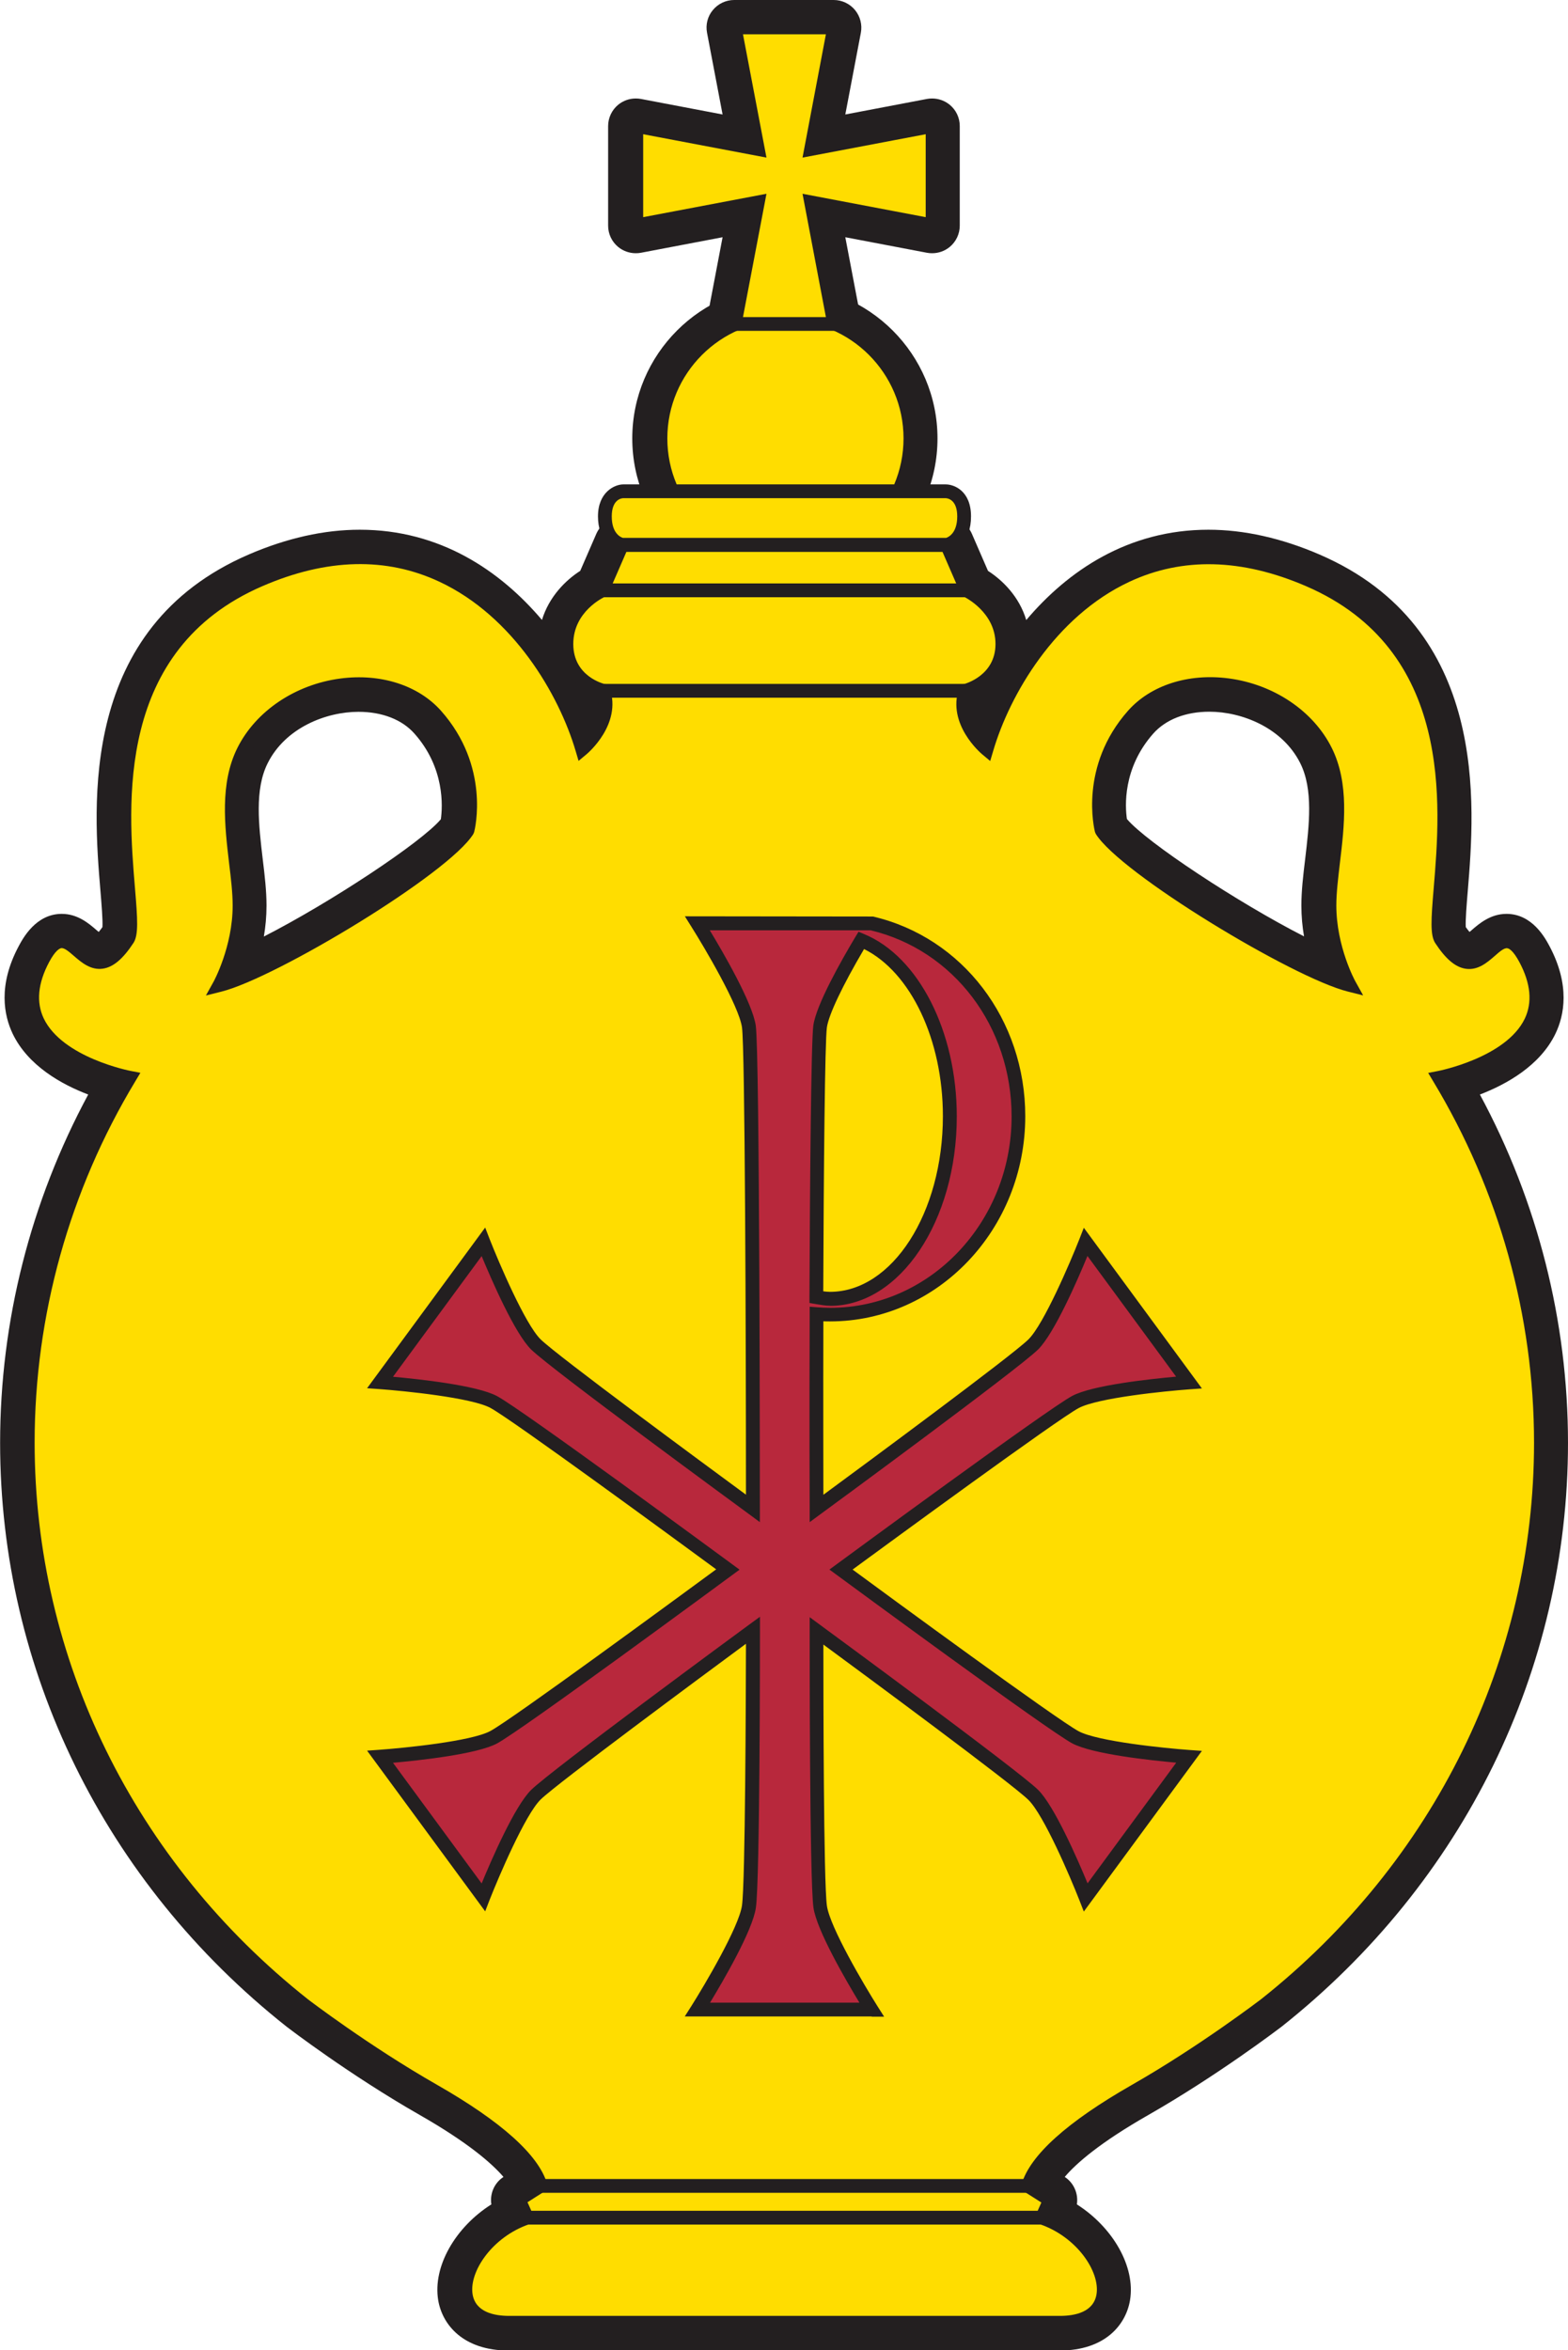 <?xml version="1.0" encoding="UTF-8"?><svg id="Layer_2" xmlns="http://www.w3.org/2000/svg" viewBox="0 0 142.2 213.1"><defs><style>.cls-1{fill:#b8283c;}.cls-2{fill:#231f20;}.cls-3{fill:#fd0;}</style></defs><g id="Layer_1-2"><path class="cls-2" d="M71.18,28.41c6.26,0,11.34,5.08,11.34,11.34s-5.08,11.34-11.34,11.34-11.34-5.08-11.34-11.34,5.08-11.34,11.34-11.34M71.18,25.91c-7.63,0-13.84,6.21-13.84,13.84s6.21,13.84,13.84,13.84,13.84-6.21,13.84-13.84-6.21-13.84-13.84-13.84h0Z"/><path class="cls-2" d="M85.84,49.4l1.8,4.13s3.23,1.44,3.23,4.85-3.36,4.25-3.36,4.25c-.96,2.88,1.92,5.27,1.92,5.27,1.94-6.58,8.59-17.38,20.14-17.38,2.75,0,5.78.61,9.09,2.04,18.03,7.79,10.4,30.19,11.98,32.59,1.02,1.56,1.85,2.07,2.56,2.07,1.36,0,2.31-1.88,3.41-1.88.51,0,1.06.41,1.7,1.61,4.49,8.45-7.84,10.77-7.84,10.77,5.87,9.73,9.23,21.03,9.23,33.08,0,20.52-9.74,38.86-25.02,50.96,0,0-5.49,4.21-11.77,7.81-3.98,2.27-8.81,5.57-9.7,8.62l1.98,1.26-.72,1.62c5.75,1.98,8.26,9.53,1.62,9.53h-49.96c-6.65,0-4.14-7.55,1.62-9.53l-.72-1.62,1.98-1.26c-.9-3.06-5.73-6.35-9.7-8.62-6.29-3.59-11.77-7.81-11.77-7.81-15.27-12.1-25.01-30.44-25.01-50.96,0-12.06,3.36-23.35,9.22-33.08,0,0-12.33-2.32-7.84-10.77.64-1.2,1.19-1.61,1.7-1.61,1.1,0,2.04,1.88,3.41,1.88.71,0,1.54-.51,2.56-2.07,1.58-2.41-6.05-24.8,11.98-32.59,3.31-1.43,6.34-2.04,9.09-2.04,11.55,0,18.21,10.8,20.14,17.38,0,0,2.87-2.4,1.91-5.27,0,0-3.35-.83-3.35-4.25s3.23-4.85,3.23-4.85l1.8-4.13h29.47M122.32,89.29s-1.8-3.23-1.8-7.19,1.81-9.69-.36-14.02c-1.96-3.92-6.36-6.06-10.48-6.06-2.69,0-5.25.91-6.95,2.82-4.31,4.85-2.88,10.42-2.88,10.42,1.98,3.24,17.43,12.76,22.46,14.02M19.88,89.29c5.03-1.26,20.49-10.78,22.47-14.02,0,0,1.44-5.57-2.88-10.42-1.7-1.91-4.27-2.82-6.95-2.82-4.12,0-8.52,2.14-10.48,6.06-2.16,4.33-.36,10.06-.36,14.02s-1.8,7.19-1.8,7.19M85.84,46.9h-29.47c-.99,0-1.89.59-2.29,1.5l-1.46,3.36c-1.3.83-2.82,2.32-3.47,4.45-3.78-4.46-9.24-8.18-16.52-8.18-3.24,0-6.63.76-10.08,2.25-15.43,6.67-14.09,22.77-13.44,30.51.1,1.2.22,2.65.18,3.27-.13.19-.25.33-.34.44-.07-.06-.14-.12-.2-.17-.68-.59-1.7-1.47-3.15-1.47-2.34,0-3.52,2.21-3.91,2.94-1.89,3.55-1.33,6.27-.54,7.93,1.4,2.91,4.45,4.6,6.85,5.51-5.23,9.71-7.99,20.56-7.99,31.58,0,20.56,9.46,39.85,25.96,52.92.26.2,5.72,4.38,12.09,8.02,4.41,2.52,6.55,4.4,7.6,5.62-.84.55-1.25,1.53-1.1,2.49-3.24,2.05-5.33,5.61-4.82,8.69.37,2.2,2.24,4.56,6.39,4.56h49.96c4.15,0,6.02-2.35,6.39-4.56.51-3.07-1.58-6.63-4.82-8.69.15-.95-.26-1.94-1.1-2.49,1.04-1.23,3.19-3.11,7.59-5.62,6.36-3.64,11.83-7.82,12.06-7.99,16.53-13.09,25.99-32.38,25.99-52.95,0-11.02-2.75-21.87-7.99-31.58,2.4-.92,5.45-2.61,6.85-5.51.8-1.66,1.35-4.38-.53-7.93-.39-.73-1.56-2.94-3.91-2.94-1.45,0-2.48.89-3.15,1.47-.06.05-.13.11-.2.17-.09-.11-.21-.25-.34-.44-.04-.62.08-2.07.18-3.27.64-7.74,1.98-23.85-13.44-30.51-3.45-1.49-6.85-2.25-10.08-2.25-7.28,0-12.74,3.72-16.52,8.19-.64-2.14-2.16-3.62-3.47-4.46l-1.46-3.36c-.4-.91-1.3-1.5-2.29-1.5h0ZM102.2,74.27c-.17-1.14-.39-4.62,2.39-7.76,1.14-1.28,2.94-1.98,5.09-1.98,2.94,0,6.63,1.45,8.24,4.67,1.19,2.38.81,5.6.44,8.72-.18,1.47-.34,2.87-.34,4.18,0,.98.09,1.93.24,2.8-5.96-3.04-14.3-8.54-16.06-10.64h0ZM23.93,84.91c.15-.88.24-1.82.24-2.8,0-1.32-.16-2.71-.34-4.18-.37-3.12-.75-6.34.44-8.72,1.61-3.23,5.3-4.67,8.24-4.67,2.14,0,3.95.7,5.08,1.98,2.76,3.11,2.55,6.62,2.39,7.76-1.77,2.11-10.1,7.6-16.06,10.64h0Z"/><path class="cls-2" d="M75.61,2.5l-2.09,11.02,11.01-2.09v9.03l-11.01-2.09,2.09,11.02h-9.03l2.09-11.02-11.02,2.09v-9.03l11.02,2.09-2.09-11.02h9.03M75.61,0h-9.03c-.74,0-1.45.33-1.93.91-.48.57-.67,1.33-.53,2.06l1.41,7.41-7.41-1.41c-.16-.03-.31-.04-.47-.04-.58,0-1.14.2-1.59.57-.57.47-.91,1.18-.91,1.93v9.03c0,.75.33,1.45.91,1.93.45.37,1.02.57,1.59.57.16,0,.31-.01.47-.04l7.41-1.41-1.41,7.41c-.14.73.06,1.49.53,2.06.48.57,1.18.91,1.93.91h9.03c.74,0,1.45-.33,1.93-.91.48-.57.67-1.33.53-2.06l-1.41-7.41,7.41,1.41c.15.03.31.04.47.04.58,0,1.14-.2,1.59-.57.57-.47.91-1.18.91-1.93v-9.03c0-.75-.33-1.45-.91-1.93-.45-.37-1.02-.57-1.59-.57-.16,0-.31.01-.47.04l-7.41,1.41,1.41-7.41c.14-.73-.06-1.49-.53-2.06-.47-.57-1.18-.91-1.93-.91h0Z"/><path class="cls-3" d="M82.56,39.75c0,6.26-5.07,11.34-11.33,11.34s-11.33-5.08-11.33-11.34,5.07-11.34,11.33-11.34,11.33,5.08,11.33,11.34Z"/><path class="cls-2" d="M71.23,51.71c-6.59,0-11.96-5.37-11.96-11.96s5.36-11.96,11.96-11.96,11.96,5.37,11.96,11.96-5.36,11.96-11.96,11.96ZM71.23,29.04c-5.9,0-10.71,4.81-10.71,10.71s4.8,10.71,10.71,10.71,10.71-4.8,10.71-10.71-4.8-10.71-10.71-10.71Z"/><path class="cls-3" d="M46.17,210.6c-6.65,0-4.14-7.55,1.62-9.53l-.72-1.62,1.98-1.26c-.9-3.06-5.73-6.35-9.71-8.62-6.29-3.59-11.77-7.81-11.77-7.81-15.28-12.1-25.01-30.44-25.01-50.96,0-12.06,3.36-23.35,9.22-33.08,0,0-12.33-2.32-7.84-10.77,2.72-5.12,3.77,4.13,7.67-1.8,1.58-2.41-6.05-24.8,11.98-32.59,17.2-7.43,26.84,7.19,29.24,15.34,0,0,2.87-2.4,1.91-5.27,0,0-3.35-.83-3.35-4.25s3.23-4.85,3.23-4.85l1.8-4.13h29.48l1.8,4.13s3.23,1.44,3.23,4.85-3.35,4.25-3.35,4.25c-.96,2.88,1.92,5.27,1.92,5.27,2.4-8.15,12.03-22.76,29.24-15.34,18.03,7.79,10.4,30.19,11.98,32.59,3.89,5.93,4.95-3.32,7.67,1.8,4.49,8.45-7.84,10.77-7.84,10.77,5.87,9.73,9.23,21.03,9.23,33.08,0,20.52-9.74,38.86-25.02,50.96,0,0-5.49,4.21-11.78,7.81-3.98,2.27-8.8,5.57-9.7,8.62l1.98,1.26-.72,1.62c5.75,1.98,8.27,9.53,1.62,9.53h-49.96ZM99.9,75.27c1.98,3.24,17.43,12.76,22.46,14.02,0,0-1.8-3.23-1.8-7.19s1.8-9.69-.36-14.02c-3.24-6.47-13.12-8.09-17.43-3.24-4.31,4.85-2.88,10.42-2.88,10.42ZM39.52,64.85c-4.31-4.85-14.2-3.23-17.43,3.24-2.17,4.33-.36,10.06-.36,14.02s-1.8,7.19-1.8,7.19c5.03-1.26,20.49-10.78,22.47-14.02,0,0,1.44-5.57-2.88-10.42Z"/><path class="cls-2" d="M96.13,211.23h-49.96c-3.65,0-4.39-2.09-4.54-2.99-.45-2.7,1.99-6.07,5.32-7.5l-.67-1.51,2.01-1.28c-.93-2.19-4.11-4.88-9.26-7.82-6.25-3.57-11.79-7.81-11.85-7.85-16.05-12.72-25.26-31.47-25.26-51.46,0-11.46,3.07-22.74,8.87-32.67-1.89-.49-6.34-1.96-7.92-5.24-.89-1.85-.72-3.95.5-6.24.62-1.17,1.25-1.78,1.96-1.92.88-.16,1.59.45,2.22.99.55.48,1.08.93,1.61.85.54-.08,1.2-.69,1.92-1.78.25-.39.09-2.41-.06-4.19-.66-7.86-1.88-22.5,12.32-28.63,6.18-2.67,11.92-2.79,17.08-.38,6.64,3.11,10.88,9.85,12.69,15.1.64-.78,1.46-2.11,1.13-3.59-1.37-.48-3.47-1.92-3.47-4.75,0-3.26,2.58-4.88,3.38-5.31l1.87-4.3h30.29l1.87,4.3c.8.42,3.38,2.05,3.38,5.31,0,2.83-2.1,4.27-3.47,4.75-.33,1.47.49,2.81,1.13,3.59,1.8-5.25,6.04-11.98,12.68-15.1,5.16-2.42,10.9-2.29,17.08.37,14.19,6.13,12.97,20.77,12.32,28.63-.15,1.78-.32,3.8-.06,4.19.71,1.09,1.38,1.7,1.92,1.78.53.07,1.05-.38,1.6-.85.63-.54,1.33-1.15,2.22-.99.71.13,1.34.74,1.96,1.92,1.22,2.29,1.39,4.39.5,6.24-1.57,3.28-6.03,4.75-7.92,5.24,5.81,9.93,8.88,21.2,8.88,32.67,0,19.99-9.2,38.74-25.25,51.45-.06.05-5.6,4.28-11.86,7.86-5.15,2.94-8.33,5.63-9.26,7.82l2.01,1.28-.67,1.51c3.33,1.43,5.77,4.8,5.32,7.51-.15.9-.89,2.99-4.54,2.99ZM47.85,199.7l.78,1.75-.64.22c-3.35,1.15-5.47,4.31-5.13,6.36.27,1.61,1.95,1.95,3.31,1.95h49.96c1.36,0,3.04-.34,3.31-1.95.34-2.05-1.78-5.21-5.13-6.36l-.65-.22.78-1.75-1.92-1.22.13-.45c.77-2.62,4.13-5.64,9.99-8.99,6.18-3.53,11.65-7.72,11.71-7.76,15.74-12.47,24.77-30.87,24.77-50.47,0-11.52-3.16-22.85-9.14-32.76l-.46-.77.88-.17c.06-.01,6.18-1.21,7.88-4.75.7-1.47.54-3.19-.48-5.11-.57-1.07-.95-1.25-1.09-1.27-.29-.07-.74.33-1.17.71-.67.58-1.5,1.3-2.59,1.15-.95-.13-1.83-.87-2.79-2.33-.47-.72-.38-2.12-.14-4.98.63-7.55,1.8-21.61-11.57-27.38-5.83-2.52-11.23-2.65-16.05-.39-6.7,3.14-10.83,10.22-12.33,15.33l-.27.91-.73-.61c-.13-.11-3.19-2.71-2.11-5.95l.11-.33.33-.08c.12-.03,2.88-.77,2.88-3.64s-2.75-4.23-2.86-4.28l-.22-.1-1.73-3.98h-28.66l-1.73,3.98-.22.1c-.12.05-2.87,1.33-2.87,4.28s2.77,3.61,2.88,3.64l.33.08.11.32c1.08,3.24-1.98,5.84-2.11,5.95l-.73.61-.27-.91c-1.51-5.11-5.64-12.19-12.34-15.33-4.82-2.26-10.22-2.13-16.05.39-13.37,5.77-12.2,19.83-11.57,27.38.24,2.86.33,4.26-.14,4.98-.96,1.46-1.84,2.2-2.79,2.33-1.09.15-1.93-.57-2.6-1.15-.43-.37-.88-.77-1.17-.71-.14.03-.52.2-1.09,1.27-1.02,1.92-1.18,3.64-.48,5.11,1.71,3.55,7.82,4.74,7.88,4.75l.88.17-.46.77c-5.98,9.91-9.13,21.24-9.13,32.76,0,19.6,9.03,38,24.78,50.47.05.04,5.52,4.22,11.7,7.75,5.86,3.35,9.23,6.37,10,8.99l.13.45-1.92,1.22ZM18.68,90.25l.7-1.26s1.72-3.15,1.72-6.88c0-1.13-.15-2.43-.32-3.81-.4-3.41-.86-7.27.75-10.49,1.67-3.34,5.25-5.75,9.34-6.29,3.65-.48,7.06.61,9.12,2.92h0c4.48,5.04,3.08,10.75,3.01,11l-.07.17c-2.19,3.59-17.87,13.05-22.85,14.3l-1.4.35ZM32.56,62.65c-.5,0-1.01.03-1.53.1-3.69.49-6.9,2.64-8.39,5.61-1.44,2.88-1.01,6.55-.62,9.78.17,1.42.33,2.76.33,3.96,0,2.56-.71,4.8-1.26,6.16,5.87-2.22,18.83-10.39,20.72-13.23.15-.71.98-5.56-2.76-9.77-1.49-1.68-3.85-2.61-6.49-2.61ZM123.61,90.25l-1.39-.35c-4.98-1.25-20.65-10.71-22.85-14.3l-.07-.17c-.06-.24-1.47-5.95,3.01-11,2.06-2.31,5.47-3.4,9.12-2.92,4.09.54,7.67,2.95,9.34,6.29,1.61,3.22,1.15,7.08.74,10.48-.16,1.38-.32,2.68-.32,3.81,0,3.74,1.7,6.85,1.72,6.88l.7,1.26ZM100.49,75.03c1.89,2.84,14.84,11.01,20.71,13.23-.55-1.35-1.26-3.6-1.26-6.16,0-1.21.16-2.54.33-3.96.38-3.23.82-6.89-.62-9.78-1.49-2.97-4.7-5.12-8.39-5.61-3.24-.43-6.24.51-8.02,2.51-3.74,4.21-2.91,9.05-2.76,9.77Z"/><path class="cls-3" d="M56.41,49.4s-1.56-.3-1.56-2.58,1.68-2.28,1.68-2.28h29.23s1.68,0,1.68,2.28-1.56,2.58-1.56,2.58h-29.48Z"/><path class="cls-2" d="M85.94,50.02h-29.65c-.71-.15-2.06-1-2.06-3.2s1.51-2.9,2.3-2.9h29.23c.8,0,2.3.61,2.3,2.9s-1.35,3.05-2.06,3.19h-.06ZM56.49,48.77h29.31c.21-.07,1.01-.42,1.01-1.95s-.88-1.65-1.06-1.65h-29.22c-.17,0-1.05.12-1.05,1.65s.79,1.88,1.01,1.95Z"/><polygon class="cls-3" points="68.73 18.36 57.71 20.45 57.71 11.42 68.73 13.52 66.63 2.5 75.66 2.5 73.57 13.52 84.59 11.42 84.59 20.45 73.57 18.36 75.66 29.38 66.63 29.38 68.73 18.36"/><path class="cls-2" d="M76.42,30h-10.54l2.07-10.86-10.85,2.06v-10.54l10.85,2.06-2.07-10.86h10.54l-2.06,10.86,10.85-2.06v10.54l-10.85-2.06,2.06,10.86ZM67.38,28.75h7.52l-2.12-11.18,11.17,2.12v-7.52l-11.17,2.12,2.12-11.18h-7.52l2.13,11.18-11.18-2.12v7.52l11.18-2.12-2.13,11.18Z"/><rect class="cls-2" x="54.61" y="52.9" width="33.07" height="1.25"/><rect class="cls-2" x="54.73" y="62.01" width="32.83" height="1.25"/><rect class="cls-2" x="49.04" y="197.57" width="44.21" height="1.25"/><rect class="cls-2" x="47.78" y="200.45" width="46.73" height="1.25"/><path class="cls-1" d="M78.12,85.26c4.62,1.9,8.03,8.32,8.03,15.95,0,9.14-4.86,16.55-10.86,16.55-.43,0-.82-.08-1.24-.15.04-11.12.15-23.22.34-24.55.25-1.76,2.44-5.64,3.74-7.81ZM79.02,83.71h-15.79s4.31,6.84,4.67,9.36c.36,2.52.37,43.69.37,43.69,0,0-17.87-13.08-19.68-14.87-1.82-1.78-4.77-9.3-4.77-9.3l-9.37,12.74s8.06.57,10.3,1.77c2.24,1.2,21.24,15.19,21.24,15.19,0,0-19,14.01-21.24,15.21-2.24,1.2-10.3,1.77-10.3,1.77l9.37,12.74s2.95-7.52,4.77-9.3c1.81-1.78,19.68-14.92,19.68-14.92,0,0,0,22.54-.37,25.06-.36,2.52-4.67,9.34-4.67,9.34h15.82s-4.31-6.83-4.67-9.34c-.36-2.52-.33-25-.33-25,0,0,17.83,13.09,19.65,14.86,1.81,1.78,4.76,9.3,4.76,9.3l9.37-12.74s-8.06-.57-10.3-1.77c-2.24-1.2-21.26-15.21-21.26-15.21,0,0,19.02-13.99,21.26-15.19,2.24-1.2,10.3-1.77,10.3-1.77l-9.37-12.74s-2.95,7.52-4.76,9.3c-1.81,1.78-19.65,14.87-19.65,14.87,0,0-.03-8.27,0-17.63.41.03.81.05,1.23.05,9.43,0,17.08-8.05,17.08-17.97,0-8.58-5.69-15.72-13.33-17.5Z"/><path class="cls-2" d="M79.05,182.83h-16.95l.61-.96c1.18-1.87,4.3-7.14,4.58-9.1.3-2.11.35-18.98.36-23.73-3.78,2.79-17.1,12.64-18.62,14.12-1.41,1.38-3.81,7.03-4.62,9.08l-.41,1.06-10.71-14.57,1.13-.08c2.2-.16,8.31-.76,10.05-1.7,1.94-1.04,17.06-12.15,20.48-14.66-3.42-2.51-18.54-13.6-20.48-14.64-1.74-.93-7.84-1.54-10.05-1.7l-1.13-.08,10.71-14.57.41,1.06c.81,2.06,3.21,7.7,4.62,9.08,1.52,1.49,14.84,11.3,18.62,14.08,0-14.52-.09-40.47-.36-42.37-.28-1.96-3.4-7.24-4.58-9.11l-.6-.96,17.06.02c8.13,1.9,13.81,9.35,13.81,18.11,0,10.25-7.94,18.6-17.7,18.6-.21,0-.41,0-.61-.01-.02,6.94,0,13.17,0,15.73,3.77-2.77,17.07-12.59,18.59-14.08,1.41-1.39,3.81-7.03,4.62-9.08l.41-1.05,10.71,14.57-1.13.08c-2.21.16-8.31.77-10.05,1.7-1.94,1.04-17.07,12.13-20.5,14.64,3.42,2.52,18.56,13.62,20.5,14.66,1.74.93,7.84,1.54,10.05,1.7l1.13.08-10.71,14.57-.41-1.05c-.81-2.06-3.21-7.7-4.62-9.08-1.52-1.49-14.81-11.3-18.59-14.08,0,4.74.02,21.57.32,23.68.28,1.96,3.4,7.23,4.58,9.1l.61.96h-1.13ZM64.36,181.58h13.58c-1.21-2-3.88-6.57-4.17-8.63-.36-2.53-.34-24.17-.34-25.09v-1.23s.99.73.99.73c.73.54,17.89,13.13,19.72,14.92,1.48,1.46,3.59,6.31,4.49,8.48l8.04-10.94c-2.33-.21-7.59-.77-9.43-1.75-2.26-1.21-20.56-14.69-21.34-15.26l-.68-.5.68-.5c.78-.57,19.08-14.03,21.33-15.24,1.83-.98,7.1-1.54,9.43-1.75l-8.04-10.94c-.89,2.16-3,7.02-4.48,8.48-1.82,1.79-18.99,14.39-19.72,14.92l-.99.73v-1.23s-.04-8.28,0-17.63v-.67s.67.05.67.05c.4.03.78.05,1.19.05,9.07,0,16.45-7.78,16.45-17.35,0-8.16-5.25-15.08-12.78-16.88h-14.59c1.21,2,3.88,6.59,4.17,8.65.36,2.53.37,42.1.37,43.78v1.23l-.99-.73c-.73-.54-17.93-13.13-19.75-14.92-1.49-1.46-3.59-6.31-4.49-8.47l-8.04,10.94c2.33.21,7.59.77,9.43,1.75,2.26,1.21,20.54,14.67,21.32,15.24l.68.5-.68.5c-.78.57-19.06,14.05-21.32,15.26-1.83.98-7.1,1.54-9.43,1.75l8.04,10.94c.89-2.16,3-7.02,4.49-8.48,1.82-1.79,19.02-14.44,19.75-14.97l1-.73v1.24c0,.92,0,22.61-.37,25.14-.29,2.06-2.96,6.63-4.17,8.63ZM75.28,118.39c-.42,0-.79-.07-1.16-.13l-.71-.12v-.53c.04-10.47.15-23.21.35-24.63.27-1.89,2.51-5.85,3.82-8.04l.28-.46.5.21c4.95,2.04,8.41,8.84,8.41,16.53,0,9.47-5.15,17.18-11.49,17.18ZM74.66,117.08c.21.03.41.05.61.05,5.65,0,10.24-7.15,10.24-15.93,0-6.93-2.92-13.05-7.15-15.15-1.95,3.31-3.2,5.94-3.37,7.1-.18,1.25-.29,12.83-.33,23.93Z"/></g></svg>